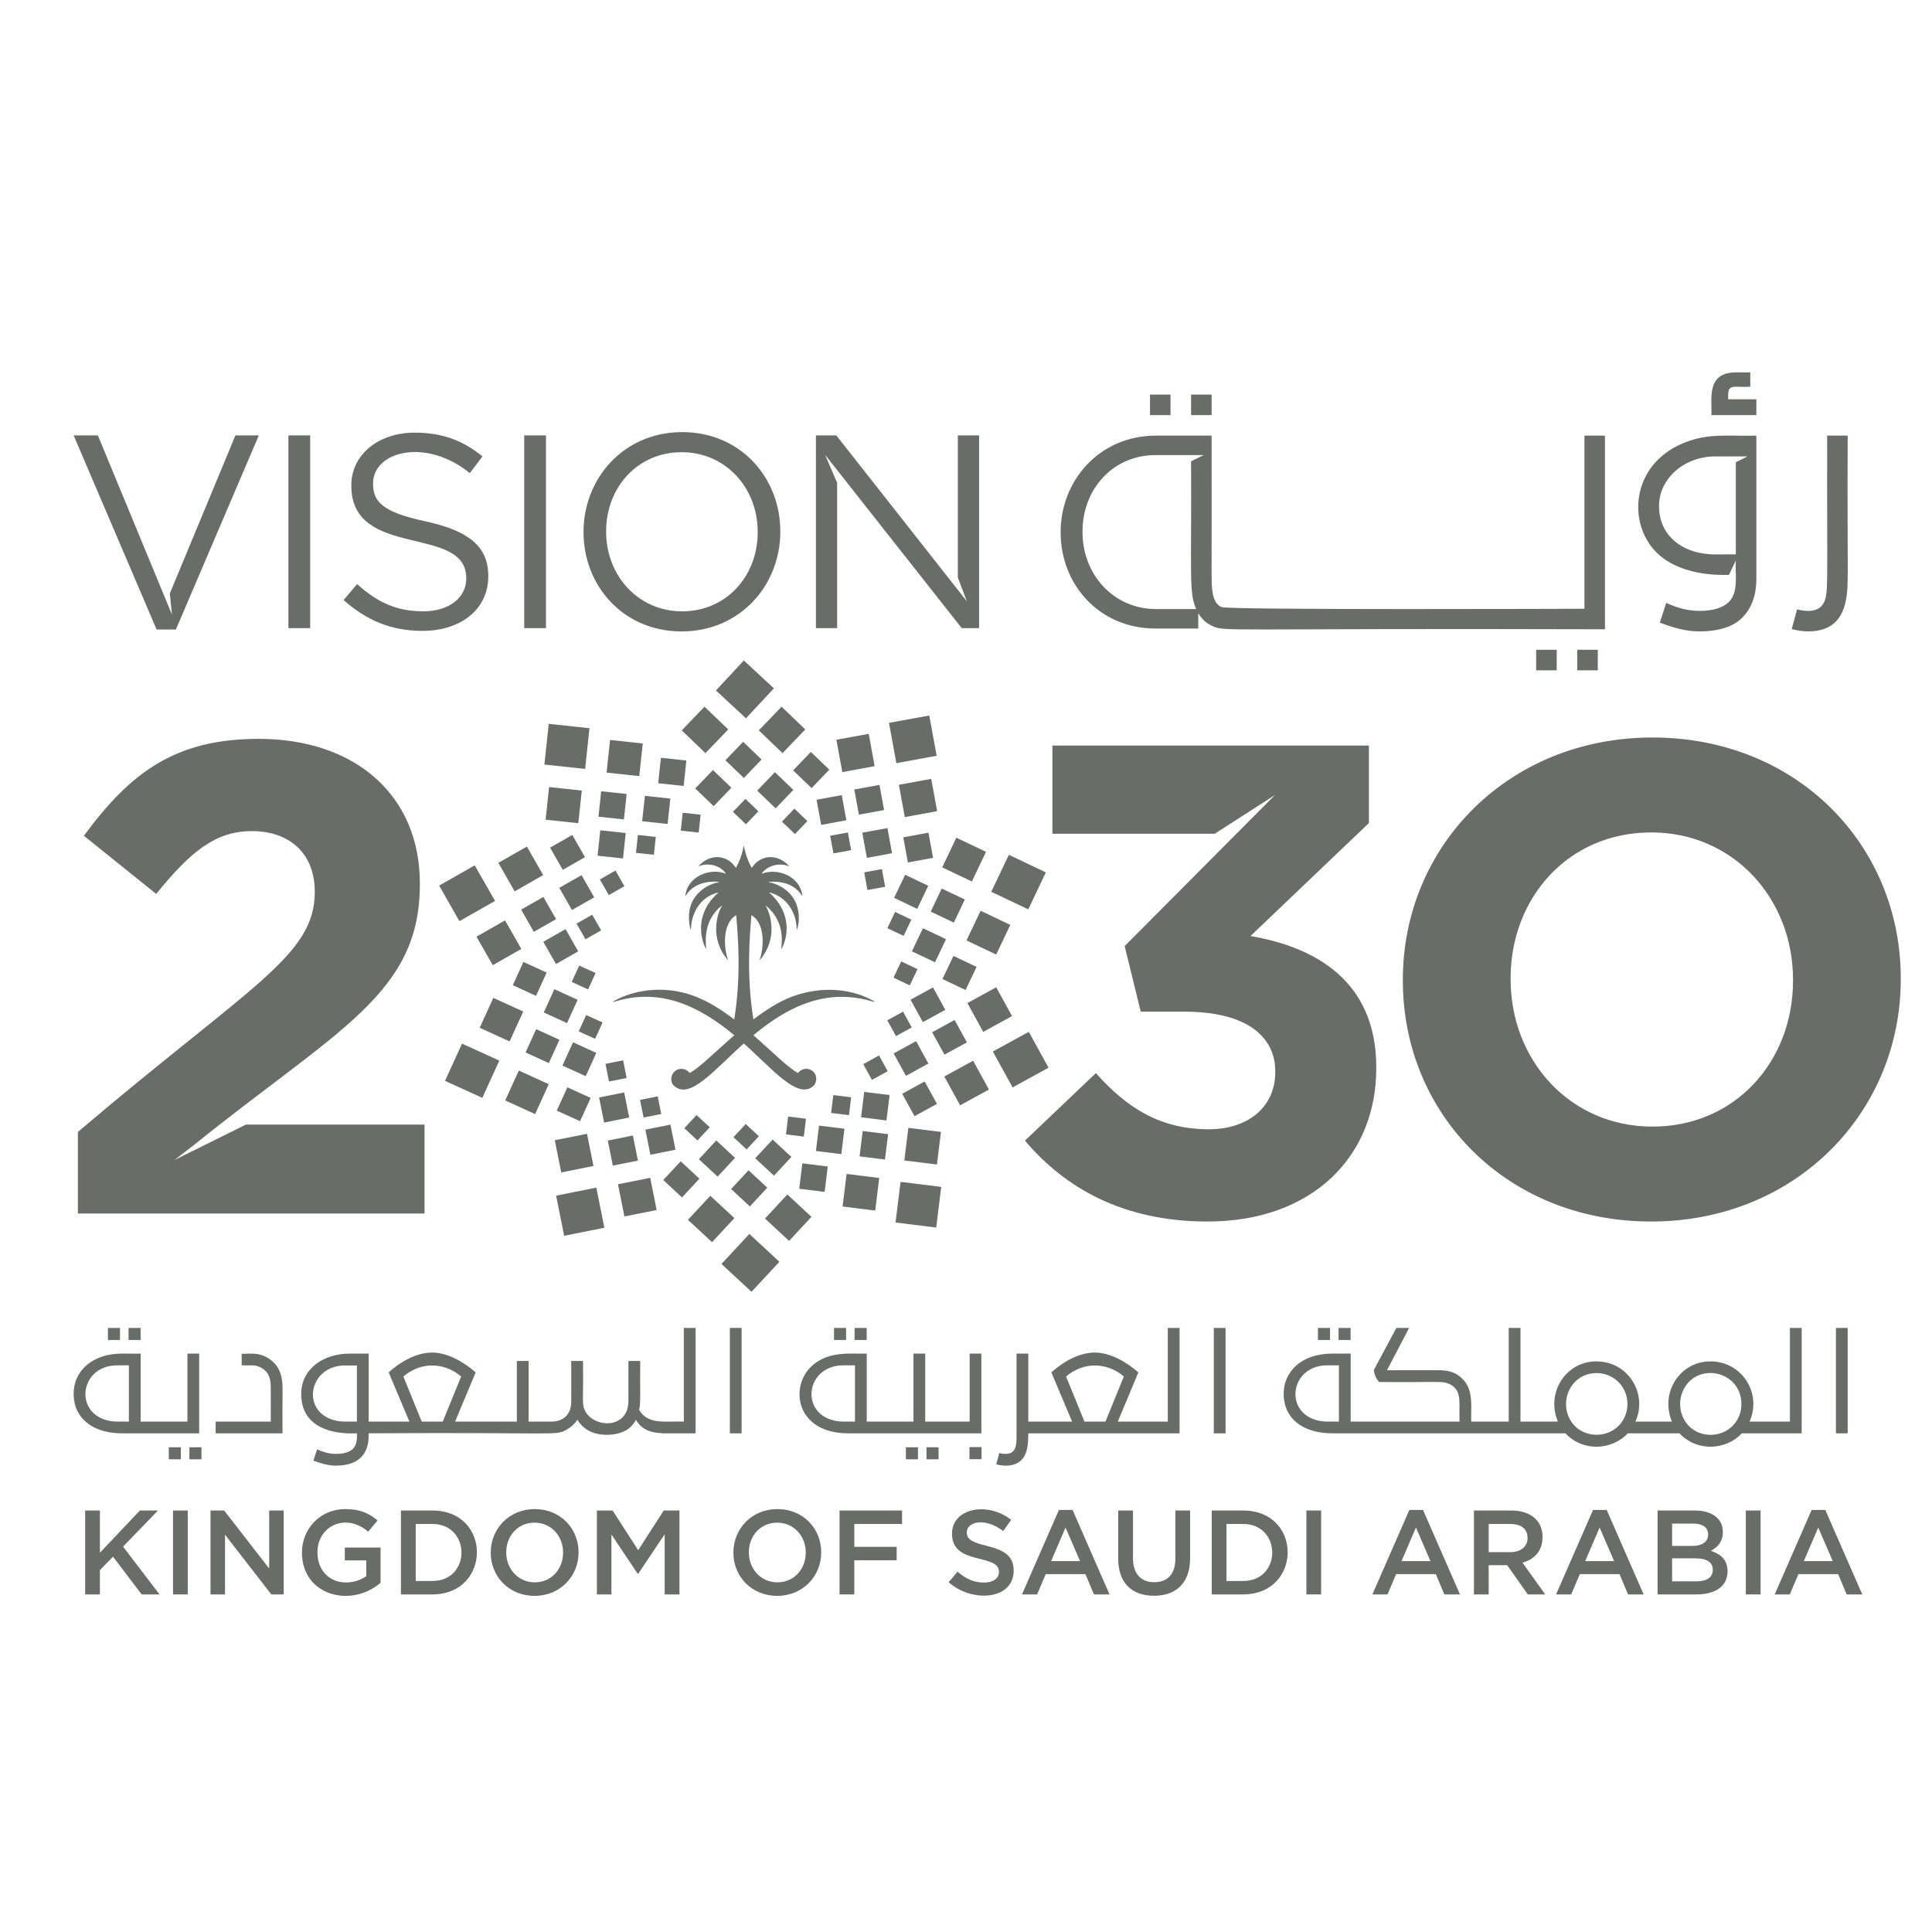 <?xml version="1.0" encoding="utf-8"?>
<svg viewBox="0 0 500 500" xmlns="http://www.w3.org/2000/svg">
  <defs>
    <clipPath id="id1">
      <path d="M 57.465 48 L 365.715 48 L 365.715 192 L 57.465 192 Z M 57.465 48 " clip-rule="nonzero"/>
    </clipPath>
    <clipPath id="id2">
      <path d="M 57.465 209 L 357 209 L 357 233 L 57.465 233 Z M 57.465 209 " clip-rule="nonzero"/>
    </clipPath>
    <clipPath id="id3">
      <path d="M 59 240 L 72 240 L 72 254.98 L 59 254.98 Z M 59 240 " clip-rule="nonzero"/>
    </clipPath>
    <clipPath id="id4">
      <path d="M 74 240 L 77 240 L 77 254.98 L 74 254.98 Z M 74 240 " clip-rule="nonzero"/>
    </clipPath>
    <clipPath id="id5">
      <path d="M 80 240 L 93 240 L 93 254.98 L 80 254.98 Z M 80 240 " clip-rule="nonzero"/>
    </clipPath>
    <clipPath id="id6">
      <path d="M 95 240 L 110 240 L 110 254.98 L 95 254.98 Z M 95 240 " clip-rule="nonzero"/>
    </clipPath>
    <clipPath id="id7">
      <path d="M 112 240 L 126 240 L 126 254.98 L 112 254.98 Z M 112 240 " clip-rule="nonzero"/>
    </clipPath>
    <clipPath id="id8">
      <path d="M 127 240 L 143 240 L 143 254.98 L 127 254.98 Z M 127 240 " clip-rule="nonzero"/>
    </clipPath>
    <clipPath id="id9">
      <path d="M 145 240 L 160 240 L 160 254.98 L 145 254.98 Z M 145 240 " clip-rule="nonzero"/>
    </clipPath>
    <clipPath id="id10">
      <path d="M 168 240 L 184 240 L 184 254.98 L 168 254.98 Z M 168 240 " clip-rule="nonzero"/>
    </clipPath>
    <clipPath id="id11">
      <path d="M 186 240 L 198 240 L 198 254.98 L 186 254.98 Z M 186 240 " clip-rule="nonzero"/>
    </clipPath>
    <clipPath id="id12">
      <path d="M 205 240 L 217 240 L 217 254.98 L 205 254.98 Z M 205 240 " clip-rule="nonzero"/>
    </clipPath>
    <clipPath id="id13">
      <path d="M 217 240 L 233 240 L 233 254.98 L 217 254.98 Z M 217 240 " clip-rule="nonzero"/>
    </clipPath>
    <clipPath id="id14">
      <path d="M 233 240 L 246 240 L 246 254.98 L 233 254.98 Z M 233 240 " clip-rule="nonzero"/>
    </clipPath>
    <clipPath id="id15">
      <path d="M 249 240 L 263 240 L 263 254.98 L 249 254.98 Z M 249 240 " clip-rule="nonzero"/>
    </clipPath>
    <clipPath id="id16">
      <path d="M 265 240 L 268 240 L 268 254.98 L 265 254.98 Z M 265 240 " clip-rule="nonzero"/>
    </clipPath>
    <clipPath id="id17">
      <path d="M 276 240 L 292 240 L 292 254.98 L 276 254.98 Z M 276 240 " clip-rule="nonzero"/>
    </clipPath>
    <clipPath id="id18">
      <path d="M 293 240 L 306 240 L 306 254.98 L 293 254.98 Z M 293 240 " clip-rule="nonzero"/>
    </clipPath>
    <clipPath id="id19">
      <path d="M 307 240 L 323 240 L 323 254.98 L 307 254.98 Z M 307 240 " clip-rule="nonzero"/>
    </clipPath>
    <clipPath id="id20">
      <path d="M 324 240 L 337 240 L 337 254.98 L 324 254.98 Z M 324 240 " clip-rule="nonzero"/>
    </clipPath>
    <clipPath id="id21">
      <path d="M 339 240 L 343 240 L 343 254.98 L 339 254.98 Z M 339 240 " clip-rule="nonzero"/>
    </clipPath>
    <clipPath id="id22">
      <path d="M 344 240 L 360 240 L 360 254.98 L 344 254.98 Z M 344 240 " clip-rule="nonzero"/>
    </clipPath>
  </defs>
  <g clip-path="url(#id1)" transform="matrix(1.534, 0, 0, 1.534, -69.093, 22.322)" style="">
    <path fill="#686d6a" d="M 277.23 165.477 L 277.23 165.703 C 277.23 180.59 266.395 191.531 248.781 191.531 C 234.555 191.531 224.73 185.891 217.957 177.883 L 229.926 166.492 C 235.344 172.582 240.992 175.965 249.008 175.965 C 255.555 175.965 260.184 172.242 260.184 166.379 C 260.098 166.223 261.461 156.117 244.715 156.117 L 237.492 156.117 L 234.781 145.059 L 260.133 119.582 L 249.973 126.113 L 222.59 126.113 L 222.59 111.227 L 275.988 111.227 L 275.988 124.309 L 256.008 143.371 C 266.73 145.176 277.23 150.812 277.23 165.477 M 227.668 75.125 C 227.668 67.977 232.797 62.223 239.996 62.223 L 248.109 62.223 L 245.984 63.281 C 246.082 82.875 245.598 85.344 246.848 88.207 L 240.086 88.203 C 232.887 88.203 227.668 82.359 227.668 75.215 Z M 239.996 91.488 L 247.199 91.488 L 247.199 88.895 C 247.727 89.805 248.434 90.516 249.473 91.008 C 251.766 92.098 250.102 91.414 315.812 91.613 L 315.812 58.941 L 312.348 58.941 L 312.348 88.152 C 312.348 88.152 252.262 88.383 251.121 87.871 C 250.129 87.426 249.77 86.402 249.602 85.316 C 249.34 83.551 249.5 83.52 249.453 58.941 L 240.086 58.941 C 230.504 58.941 223.98 66.539 223.98 75.215 L 223.98 75.305 C 223.98 83.98 230.414 91.488 239.996 91.488 M 341.355 55.477 L 333.762 55.477 C 333.93 52.965 332.766 48.277 337.883 48.277 L 340.328 48.277 L 340.328 50.691 C 337.961 50.867 336.598 50.117 336.598 52.008 L 336.598 52.809 L 341.355 52.809 Z M 350.133 91.969 C 349.211 91.969 348.27 91.84 347.316 91.578 L 348.227 88.246 C 349.797 88.691 351.801 88.719 352.625 87.316 C 353.59 85.656 353.246 85.07 353.297 58.941 L 356.762 58.941 C 356.664 83.332 357 84.012 356.438 86.84 C 355.773 90.148 353.77 91.969 350.133 91.969 M 249.453 55.477 L 245.984 55.477 L 245.984 52.016 L 249.453 52.016 Z M 325.738 67.426 C 327.363 64.254 330.777 62.492 334.27 62.453 L 334.27 62.449 L 339.871 62.449 L 337.891 63.434 L 337.891 78.984 C 335.164 78.902 333.246 79.242 330.719 78.441 C 327.27 77.355 324.934 74.699 324.934 70.844 C 324.934 69.605 325.203 68.465 325.738 67.426 M 325.738 79.699 C 330.25 82.918 336.402 82.383 336.727 82.445 L 337.891 80.004 C 337.703 82.371 338.543 85.68 336.332 87.336 C 334.461 88.734 331.129 88.691 329.074 88.203 C 328.223 88 327.246 87.652 326.148 87.164 L 325.066 90.496 C 327.262 91.309 329.363 91.969 331.695 91.969 C 335.074 91.969 337.527 91.168 339.062 89.566 C 340.59 87.965 341.355 85.809 341.355 83.094 L 341.355 58.941 C 337.09 59.078 333.855 58.512 329.961 59.852 C 319.531 63.441 319.32 75.125 325.738 79.699 M 242.52 55.477 L 239.051 55.477 L 239.051 52.016 L 242.52 52.016 Z M 206.641 58.906 L 210.223 58.906 L 210.223 91.422 L 207.293 91.422 L 184.238 62.172 L 186.277 66.914 L 186.277 91.422 L 182.695 91.422 L 182.695 58.906 L 186.137 58.906 L 208.148 86.879 L 206.641 82.887 Z M 71.461 91.652 L 57.465 58.906 L 61.555 58.906 C 61.766 59.41 72.918 86.395 74.051 89.133 L 73.695 85.559 L 84.758 58.906 L 88.707 58.906 L 74.715 91.652 Z M 133.48 58.906 L 137.152 58.906 L 137.152 91.418 L 133.48 91.418 Z M 172.871 75.254 C 172.871 82.641 167.574 88.586 160.133 88.586 C 152.695 88.586 147.301 82.547 147.301 75.164 L 147.301 75.07 C 147.301 67.684 152.602 61.738 160.039 61.738 C 167.48 61.738 172.871 67.777 172.871 75.164 Z M 160.133 58.348 C 150.23 58.348 143.488 66.199 143.488 75.164 L 143.488 75.254 C 143.488 84.219 150.137 91.977 160.039 91.977 C 169.945 91.977 176.688 84.129 176.688 75.164 L 176.688 75.07 C 176.688 66.105 170.035 58.348 160.133 58.348 M 127.418 82.594 L 127.418 82.688 C 127.418 88.258 122.77 91.883 116.309 91.883 C 111.145 91.883 106.914 90.164 103.012 86.68 L 105.289 83.988 C 108.684 87.051 111.938 88.586 116.449 88.586 C 120.816 88.586 123.699 86.266 123.699 83.059 L 123.699 82.965 C 123.699 73.891 104.312 79.879 104.312 67.406 L 104.312 67.312 C 104.312 62.203 108.82 58.441 115.008 58.441 C 119.746 58.441 123.141 59.789 126.441 62.438 L 124.305 65.27 C 116.926 59.262 107.984 61.562 107.984 66.988 L 107.984 67.082 C 107.984 70.145 109.656 71.863 116.82 73.398 C 124.074 74.977 127.418 77.625 127.418 82.594 M 97.371 91.422 L 93.699 91.422 L 93.699 58.906 L 97.371 58.906 Z M 311.137 95.074 L 314.605 95.074 L 314.605 98.539 L 311.137 98.539 Z M 304.203 95.074 L 307.672 95.074 L 307.672 98.539 L 304.203 98.539 Z M 86.531 175.176 L 116.664 175.176 L 116.664 190.18 L 58.18 190.18 L 58.18 176.418 C 87.402 151.594 98.148 146.742 98.148 135.926 C 98.148 129.273 93.742 125.664 87.535 125.664 C 81.438 125.664 77.262 129.043 71.391 136.262 L 59.195 126.453 C 66.988 115.852 74.551 110.098 88.664 110.098 C 105.035 110.098 115.875 119.684 115.875 134.461 L 115.875 134.684 C 115.875 153.211 101.859 159.184 77.828 178.57 L 74.473 181.156 Z M 347.539 150.926 C 347.539 164.461 337.828 175.516 323.828 175.516 C 309.828 175.516 299.895 164.234 299.895 150.699 L 299.895 150.477 C 299.895 136.941 309.605 125.887 323.602 125.887 C 337.602 125.887 347.539 137.168 347.539 150.699 Z M 323.828 109.871 C 299.441 109.871 281.715 128.258 281.715 150.699 L 281.715 150.926 C 281.715 173.371 299.215 191.531 323.602 191.531 C 347.988 191.531 365.715 173.145 365.715 150.699 L 365.715 150.477 C 365.715 128.031 348.215 109.871 323.828 109.871 " fill-opacity="1" fill-rule="nonzero"/>
  </g>
  <path fill="#686d6a" d="M 182.326 182.891 L 188.468 188.775 L 182.573 194.913 L 176.435 189.022" fill-opacity="1" fill-rule="nonzero" style=""/>
  <path fill="#686d6a" d="M 196.376 189.022 L 202.514 194.913 L 208.409 188.775 L 202.267 182.891" fill-opacity="1" fill-rule="nonzero" style=""/>
  <path fill="#686d6a" d="M 187.732 196.752 L 192.514 201.335 L 197.098 196.56 L 192.323 191.977" fill-opacity="1" fill-rule="nonzero" style=""/>
  <path fill="#686d6a" d="M 205.258 199.374 L 210.038 203.959 L 214.624 199.185 L 209.841 194.599" fill-opacity="1" fill-rule="nonzero" style=""/>
  <path fill="#686d6a" d="M 179.919 204.056 L 184.695 208.639 L 189.282 203.863 L 184.508 199.28" fill-opacity="1" fill-rule="nonzero" style=""/>
  <path fill="#686d6a" d="M 195.959 204.614 L 200.734 209.197 L 205.323 204.421 L 200.542 199.836" fill-opacity="1" fill-rule="nonzero" style=""/>
  <path fill="#686d6a" d="M 189.68 210.102 L 193.047 213.325 L 196.271 209.969 L 192.909 206.74" fill-opacity="1" fill-rule="nonzero" style=""/>
  <path fill="#686d6a" d="M 202.363 212.636 L 205.733 215.86 L 208.954 212.498 L 205.592 209.275" fill-opacity="1" fill-rule="nonzero" style=""/>
  <path fill="#686d6a" d="M 230.069 187.079 L 240.496 185.171 L 242.409 195.59 L 231.976 197.506 L 230.069 187.079 Z M 230.069 187.079" fill-opacity="1" fill-rule="nonzero" style=""/>
  <path fill="#686d6a" d="M 216.457 191.447 L 224.822 189.914 L 226.355 198.279 L 217.986 199.815 L 216.457 191.447 Z M 216.457 191.447" fill-opacity="1" fill-rule="nonzero" style=""/>
  <path fill="#686d6a" d="M 232.629 203.104 L 241 201.563 L 242.533 209.928 L 234.162 211.461 L 232.629 203.104 Z M 232.629 203.104" fill-opacity="1" fill-rule="nonzero" style=""/>
  <path fill="#686d6a" d="M 221.093 204.325 L 227.605 203.132 L 228.801 209.64 L 222.281 210.834 L 221.093 204.325 Z M 221.093 204.325" fill-opacity="1" fill-rule="nonzero" style=""/>
  <path fill="#686d6a" d="M 233.769 216.693 L 240.287 215.499 L 241.477 222.007 L 234.959 223.205 L 233.769 216.693 Z M 233.769 216.693" fill-opacity="1" fill-rule="nonzero" style=""/>
  <path fill="#686d6a" d="M 211.328 206.974 L 217.846 205.776 L 219.041 212.288 L 212.52 213.482 L 211.328 206.974 Z M 211.328 206.974" fill-opacity="1" fill-rule="nonzero" style=""/>
  <path fill="#686d6a" d="M 223.155 215.499 L 229.667 214.309 L 230.861 220.814 L 224.347 222.012 L 223.155 215.499 Z M 223.155 215.499" fill-opacity="1" fill-rule="nonzero" style=""/>
  <path fill="#686d6a" d="M 214.85 216.285 L 219.435 215.445 L 220.273 220.023 L 215.69 220.868 L 214.85 216.285 Z M 214.85 216.285" fill-opacity="1" fill-rule="nonzero" style=""/>
  <path fill="#686d6a" d="M 223.658 225.758 L 228.243 224.92 L 229.076 229.497 L 224.491 230.33 L 223.658 225.758 Z M 223.658 225.758" fill-opacity="1" fill-rule="nonzero" style=""/>
  <path fill="#686d6a" d="M 261.091 221.224 L 256.532 230.792 L 266.113 235.339 L 270.664 225.775" fill-opacity="1" fill-rule="nonzero" style=""/>
  <path fill="#686d6a" d="M 247.495 216.802 L 243.84 224.476 L 251.52 228.125 L 255.177 220.451" fill-opacity="1" fill-rule="nonzero" style=""/>
  <path fill="#686d6a" d="M 253.779 235.704 L 250.124 243.388 L 257.812 247.037 L 261.467 239.359" fill-opacity="1" fill-rule="nonzero" style=""/>
  <path fill="#686d6a" d="M 243.713 229.952 L 240.867 235.927 L 246.854 238.773 L 249.699 232.794" fill-opacity="1" fill-rule="nonzero" style=""/>
  <path fill="#686d6a" d="M 246.752 247.394 L 243.904 253.368 L 249.885 256.216 L 252.737 250.235" fill-opacity="1" fill-rule="nonzero" style=""/>
  <path fill="#686d6a" d="M 234.248 226.393 L 231.395 232.366 L 237.381 235.214 L 240.227 229.233" fill-opacity="1" fill-rule="nonzero" style=""/>
  <path fill="#686d6a" d="M 238.85 240.223 L 235.996 246.197 L 241.982 249.041 L 244.828 243.064" fill-opacity="1" fill-rule="nonzero" style=""/>
  <path fill="#686d6a" d="M 231.652 236.003 L 229.644 240.212 L 233.851 242.212 L 235.859 238.006" fill-opacity="1" fill-rule="nonzero" style=""/>
  <path fill="#686d6a" d="M 231.239 253.016 L 233.234 248.816 L 237.441 250.815 L 235.446 255.023 L 231.239 253.016 Z M 231.239 253.016" fill-opacity="1" fill-rule="nonzero" style=""/>
  <path fill="#686d6a" d="M 266.25 267.037 L 256.949 272.129 L 262.056 281.422 L 271.355 276.325" fill-opacity="1" fill-rule="nonzero" style=""/>
  <path fill="#686d6a" d="M 257.82 255.508 L 250.36 259.593 L 254.451 267.05 L 261.91 262.958" fill-opacity="1" fill-rule="nonzero" style=""/>
  <path fill="#686d6a" d="M 251.844 274.515 L 244.379 278.6 L 248.478 286.054 L 255.932 281.967" fill-opacity="1" fill-rule="nonzero" style=""/>
  <path fill="#686d6a" d="M 247.05 263.963 L 241.238 267.144 L 244.426 272.943 L 250.239 269.764" fill-opacity="1" fill-rule="nonzero" style=""/>
  <path fill="#686d6a" d="M 239.299 279.884 L 233.485 283.064 L 236.673 288.863 L 242.486 285.684" fill-opacity="1" fill-rule="nonzero" style=""/>
  <path fill="#686d6a" d="M 241.456 255.539 L 235.644 258.719 L 238.831 264.526 L 244.644 261.344" fill-opacity="1" fill-rule="nonzero" style=""/>
  <path fill="#686d6a" d="M 237.085 269.444 L 231.276 272.627 L 234.461 278.426 L 240.268 275.244" fill-opacity="1" fill-rule="nonzero" style=""/>
  <path fill="#686d6a" d="M 233.713 261.816 L 229.626 264.057 L 231.875 268.14 L 235.955 265.904" fill-opacity="1" fill-rule="nonzero" style=""/>
  <path fill="#686d6a" d="M 227.5 273.148 L 223.415 275.389 L 225.655 279.469 L 229.74 277.233" fill-opacity="1" fill-rule="nonzero" style=""/>
  <path fill="#686d6a" d="M 231.765 316.386 L 233.065 305.868 L 243.588 307.17 L 242.293 317.691 L 231.765 316.386 Z M 231.765 316.386" fill-opacity="1" fill-rule="nonzero" style=""/>
  <path fill="#686d6a" d="M 234.038 300.328 L 235.081 291.891 L 243.521 292.941 L 242.48 301.371 L 234.038 300.328 Z M 234.038 300.328" fill-opacity="1" fill-rule="nonzero" style=""/>
  <path fill="#686d6a" d="M 218.055 312.251 L 219.1 303.815 L 227.543 304.857 L 226.501 313.295 L 218.055 312.251 Z M 218.055 312.251" fill-opacity="1" fill-rule="nonzero" style=""/>
  <path fill="#686d6a" d="M 222.455 299.273 L 223.263 292.705 L 229.843 293.519 L 229.027 300.089 L 222.455 299.273 Z M 222.455 299.273" fill-opacity="1" fill-rule="nonzero" style=""/>
  <path fill="#686d6a" d="M 206.84 307.642 L 207.649 301.075 L 214.221 301.889 L 213.413 308.46 L 206.84 307.642 Z M 206.84 307.642" fill-opacity="1" fill-rule="nonzero" style=""/>
  <path fill="#686d6a" d="M 222.844 289.151 L 223.653 282.587 L 230.23 283.401 L 229.416 289.974 L 222.844 289.151 Z M 222.844 289.151" fill-opacity="1" fill-rule="nonzero" style=""/>
  <path fill="#686d6a" d="M 211.161 297.869 L 211.968 291.305 L 218.548 292.119 L 217.734 298.686 L 211.161 297.869 Z M 211.161 297.869" fill-opacity="1" fill-rule="nonzero" style=""/>
  <path fill="#686d6a" d="M 215.091 288.032 L 215.658 283.412 L 220.278 283.982 L 219.71 288.601 L 215.091 288.032 Z M 215.091 288.032" fill-opacity="1" fill-rule="nonzero" style=""/>
  <path fill="#686d6a" d="M 203.401 293.575 L 203.968 288.955 L 208.596 289.531 L 208.025 294.15 L 203.401 293.575 Z M 203.401 293.575" fill-opacity="1" fill-rule="nonzero" style=""/>
  <path fill="#686d6a" d="M 201.712 326.548 L 193.934 319.338 L 186.718 327.106 L 194.491 334.314" fill-opacity="1" fill-rule="nonzero" style=""/>
  <path fill="#686d6a" d="M 200.278 178.142 L 192.502 170.928 L 185.288 178.692 L 193.06 185.899" fill-opacity="1" fill-rule="nonzero" style=""/>
  <path fill="#686d6a" d="M 210.005 314.918 L 203.766 309.129 L 197.978 315.361 L 204.215 321.143" fill-opacity="1" fill-rule="nonzero" style=""/>
  <path fill="#686d6a" d="M 190.064 315.247 L 183.825 309.466 L 178.037 315.691 L 184.274 321.473" fill-opacity="1" fill-rule="nonzero" style=""/>
  <path fill="#686d6a" d="M 198.576 307.376 L 193.718 302.868 L 189.21 307.72 L 194.065 312.221" fill-opacity="1" fill-rule="nonzero" style=""/>
  <path fill="#686d6a" d="M 181.009 305.044 L 176.156 300.544 L 171.65 305.391 L 176.503 309.897" fill-opacity="1" fill-rule="nonzero" style=""/>
  <path fill="#686d6a" d="M 204.809 299.415 L 199.954 294.913 L 195.45 299.758 L 200.304 304.262" fill-opacity="1" fill-rule="nonzero" style=""/>
  <path fill="#686d6a" d="M 190.225 299.657 L 185.371 295.151 L 180.866 300.003 L 185.719 304.504" fill-opacity="1" fill-rule="nonzero" style=""/>
  <path fill="#686d6a" d="M 196.402 294.059 L 192.987 290.892 L 189.822 294.305 L 193.23 297.469" fill-opacity="1" fill-rule="nonzero" style=""/>
  <path fill="#686d6a" d="M 183.681 291.735 L 180.264 288.571 L 177.097 291.981 L 180.511 295.151" fill-opacity="1" fill-rule="nonzero" style=""/>
  <path fill="#686d6a" d="M 143.926 309.44 L 154.327 307.35 L 156.407 317.74 L 146.003 319.826 L 143.926 309.44 Z M 143.926 309.44" fill-opacity="1" fill-rule="nonzero" style=""/>
  <path fill="#686d6a" d="M 159.934 306.489 L 168.276 304.816 L 169.941 313.149 L 161.599 314.822 L 159.934 306.489 Z M 159.934 306.489" fill-opacity="1" fill-rule="nonzero" style=""/>
  <path fill="#686d6a" d="M 143.576 295.096 L 151.917 293.426 L 153.59 301.76 L 145.249 303.43 L 143.576 295.096 Z M 143.576 295.096" fill-opacity="1" fill-rule="nonzero" style=""/>
  <path fill="#686d6a" d="M 157.299 295.169 L 163.794 293.867 L 165.093 300.357 L 158.599 301.659 L 157.299 295.169 Z M 157.299 295.169" fill-opacity="1" fill-rule="nonzero" style=""/>
  <path fill="#686d6a" d="M 167.018 292.357 L 173.512 291.053 L 174.815 297.548 L 168.317 298.847 L 167.018 292.357 Z M 167.018 292.357" fill-opacity="1" fill-rule="nonzero" style=""/>
  <path fill="#686d6a" d="M 155.046 284.029 L 161.54 282.721 L 162.842 289.213 L 156.345 290.519 L 155.046 284.029 Z M 155.046 284.029" fill-opacity="1" fill-rule="nonzero" style=""/>
  <path fill="#686d6a" d="M 165.645 284.651 L 170.216 283.736 L 171.126 288.301 L 166.562 289.219 L 165.645 284.651 Z M 165.645 284.651" fill-opacity="1" fill-rule="nonzero" style=""/>
  <path fill="#686d6a" d="M 156.692 275.329 L 161.26 274.411 L 162.176 278.979 L 157.606 279.894 L 156.692 275.329 Z M 156.692 275.329" fill-opacity="1" fill-rule="nonzero" style=""/>
  <path fill="#686d6a" d="M 124.822 284.125 L 129.222 274.484 L 119.567 270.093 L 115.168 279.726" fill-opacity="1" fill-rule="nonzero" style=""/>
  <path fill="#686d6a" d="M 138.49 288.319 L 142.014 280.584 L 134.272 277.062 L 130.741 284.797" fill-opacity="1" fill-rule="nonzero" style=""/>
  <path fill="#686d6a" d="M 131.886 269.517 L 135.416 261.783 L 127.668 258.257 L 124.146 265.995" fill-opacity="1" fill-rule="nonzero" style=""/>
  <path fill="#686d6a" d="M 136.015 272.375 L 138.759 266.347 L 144.787 269.1 L 142.042 275.124 L 136.015 272.375 Z M 136.015 272.375" fill-opacity="1" fill-rule="nonzero" style=""/>
  <path fill="#686d6a" d="M 150.12 290.166 L 152.864 284.143 L 146.836 281.404 L 144.087 287.426" fill-opacity="1" fill-rule="nonzero" style=""/>
  <path fill="#686d6a" d="M 132.708 254.977 L 135.451 248.953 L 141.475 251.702 L 138.73 257.726 L 132.708 254.977 Z M 132.708 254.977" fill-opacity="1" fill-rule="nonzero" style=""/>
  <path fill="#686d6a" d="M 145.56 275.765 L 148.304 269.74 L 154.327 272.494 L 151.582 278.517 L 145.56 275.765 Z M 145.56 275.765" fill-opacity="1" fill-rule="nonzero" style=""/>
  <path fill="#686d6a" d="M 140.725 262.026 L 143.47 256.004 L 149.497 258.755 L 146.748 264.779 L 140.725 262.026 Z M 140.725 262.026" fill-opacity="1" fill-rule="nonzero" style=""/>
  <path fill="#686d6a" d="M 154.015 268.851 L 155.946 264.618 L 151.702 262.687 L 149.772 266.923" fill-opacity="1" fill-rule="nonzero" style=""/>
  <path fill="#686d6a" d="M 152.205 256.06 L 154.14 251.818 L 149.899 249.887 L 147.964 254.131" fill-opacity="1" fill-rule="nonzero" style=""/>
  <path fill="#686d6a" d="M 118.901 238.395 L 128.117 233.152 L 122.857 223.95 L 113.648 229.192" fill-opacity="1" fill-rule="nonzero" style=""/>
  <path fill="#686d6a" d="M 127.526 249.791 L 134.92 245.579 L 130.7 238.197 L 123.313 242.409" fill-opacity="1" fill-rule="nonzero" style=""/>
  <path fill="#686d6a" d="M 133.187 230.683 L 140.58 226.476 L 136.362 219.089 L 128.97 223.301" fill-opacity="1" fill-rule="nonzero" style=""/>
  <path fill="#686d6a" d="M 138.155 241.157 L 143.908 237.881 L 140.629 232.128 L 134.871 235.406" fill-opacity="1" fill-rule="nonzero" style=""/>
  <path fill="#686d6a" d="M 145.646 225.112 L 151.395 221.833 L 148.112 216.088 L 142.36 219.367" fill-opacity="1" fill-rule="nonzero" style=""/>
  <path fill="#686d6a" d="M 143.887 249.485 L 149.64 246.21 L 146.363 240.457 L 140.605 243.732" fill-opacity="1" fill-rule="nonzero" style=""/>
  <path fill="#686d6a" d="M 148.024 235.513 L 153.782 232.234 L 150.498 226.484 L 144.746 229.768" fill-opacity="1" fill-rule="nonzero" style=""/>
  <path fill="#686d6a" d="M 151.522 243.077 L 155.574 240.775 L 153.261 236.729 L 149.209 239.03" fill-opacity="1" fill-rule="nonzero" style=""/>
  <path fill="#686d6a" d="M 157.551 231.647 L 161.599 229.342 L 159.286 225.296 L 155.237 227.605" fill-opacity="1" fill-rule="nonzero" style=""/>
  <path fill="#686d6a" d="M 140.886 197.867 L 142.014 187.332 L 152.553 188.459 L 151.432 198.992 L 140.886 197.867 Z M 140.886 197.867" fill-opacity="1" fill-rule="nonzero" style=""/>
  <path fill="#686d6a" d="M 141.205 212.138 L 142.102 203.69 L 150.571 204.595 L 149.666 213.043 L 141.205 212.138 Z M 141.205 212.138" fill-opacity="1" fill-rule="nonzero" style=""/>
  <path fill="#686d6a" d="M 156.983 199.95 L 157.885 191.502 L 166.346 192.407 L 165.441 200.862 L 156.983 199.95 Z M 156.983 199.95" fill-opacity="1" fill-rule="nonzero" style=""/>
  <path fill="#686d6a" d="M 154.885 211.36 L 155.585 204.774 L 162.176 205.482 L 161.468 212.067 L 154.885 211.36 Z M 154.885 211.36" fill-opacity="1" fill-rule="nonzero" style=""/>
  <path fill="#686d6a" d="M 170.338 202.701 L 171.044 196.116 L 177.629 196.822 L 176.926 203.403 L 170.338 202.701 Z M 170.338 202.701" fill-opacity="1" fill-rule="nonzero" style=""/>
  <path fill="#686d6a" d="M 154.651 221.457 L 155.351 214.876 L 161.936 215.585 L 161.236 222.163 L 154.651 221.457 Z M 154.651 221.457" fill-opacity="1" fill-rule="nonzero" style=""/>
  <path fill="#686d6a" d="M 166.19 212.539 L 166.897 205.959 L 173.482 206.667 L 172.781 213.246 L 166.19 212.539 Z M 166.19 212.539" fill-opacity="1" fill-rule="nonzero" style=""/>
  <path fill="#686d6a" d="M 164.59 220.724 L 165.088 216.093 L 169.721 216.592 L 169.223 221.216 L 164.59 220.724 Z M 164.59 220.724" fill-opacity="1" fill-rule="nonzero" style=""/>
  <path fill="#686d6a" d="M 176.184 214.973 L 176.677 210.34 L 181.314 210.838 L 180.822 215.466 L 176.184 214.973 Z M 176.184 214.973" fill-opacity="1" fill-rule="nonzero" style=""/>
  <path fill="#686d6a" d="M 226.222 259.129 C 220.675 255.928 212.951 254.999 204.947 257.928 C 201.447 259.253 197.944 261.564 194.989 263.832 C 193.129 252.535 194.035 242.052 194.465 236.903 C 194.473 236.874 194.501 236.861 194.533 236.879 C 198.527 239.39 197.409 246.425 196.569 248.437 C 196.55 248.474 196.61 248.504 196.642 248.466 C 201.621 242.583 199.189 236.08 198.163 234.434 C 197.978 234.141 199.103 235.038 200.034 236.226 C 203.515 240.667 201.904 245.646 202.293 245.53 C 202.303 245.525 202.316 245.53 202.316 245.519 C 204.636 240.972 203.893 235.214 199.129 231.048 C 198.91 230.865 199.765 231.145 200.034 231.241 C 204.088 232.65 206.204 236.83 206.176 240.566 C 206.176 241.38 208.92 233.554 202.293 229.576 C 201.051 228.834 199.782 228.424 198.949 228.323 C 198.301 228.258 202.495 227.622 205.441 229.622 C 207.219 230.816 207.677 232.265 207.636 231.858 C 207.12 226.613 200.95 224.549 197.205 226.119 C 196.81 226.315 198.678 223.548 202.293 223.763 C 202.988 223.799 203.635 223.95 204.144 224.194 C 204.179 224.212 204.215 224.165 204.191 224.134 C 201.46 221.014 196.971 220.946 194.587 224.559 C 194.574 224.583 194.538 224.583 194.52 224.559 C 193.614 222.943 192.86 220.868 192.536 218.91 C 192.458 218.413 192.291 221.33 190.481 224.559 C 190.466 224.583 190.434 224.583 190.416 224.559 C 188.025 220.941 183.543 221.014 180.816 224.134 C 180.786 224.165 180.816 224.212 180.859 224.194 C 182.679 223.333 186.121 223.589 187.841 226.059 C 187.864 226.093 187.828 226.136 187.792 226.119 C 183.939 224.5 177.88 226.699 177.367 231.858 C 177.367 231.9 177.419 231.922 177.442 231.889 C 177.618 231.565 178.037 230.876 178.836 230.18 C 181.914 227.459 186.767 228.25 186.054 228.323 C 184.16 228.556 180.272 230.245 178.836 234.104 C 177.661 237.263 178.791 241.416 178.836 240.384 C 178.868 236.879 180.876 232.175 185.838 230.984 C 185.872 230.971 185.904 231.026 185.872 231.048 C 178.168 237.832 182.829 246.155 182.757 245.501 C 182.519 242.811 182.321 238.011 186.772 234.387 C 186.808 234.364 186.862 234.398 186.836 234.434 C 185.812 236.08 183.38 242.583 188.363 248.466 C 188.391 248.504 188.451 248.474 188.432 248.437 C 187.594 246.425 186.479 239.39 190.47 236.879 C 190.494 236.861 190.53 236.874 190.53 236.903 C 190.968 242.052 191.879 252.535 190.014 263.832 C 183.681 258.989 177.455 255.814 169.427 256.167 C 165.387 256.341 161.558 257.516 158.772 259.129 C 158.676 259.189 158.749 259.331 158.856 259.294 C 170.53 255.563 180.63 260.091 190.025 267.917 C 185.281 272.056 180.977 276.385 178.475 277.695 C 177.891 276.894 176.879 276.432 175.771 276.678 C 173.681 277.132 173.183 279.752 174.315 280.878 C 178.42 284.971 184.832 276.844 192.502 270.056 C 199.883 276.58 206.588 284.971 210.686 280.878 C 211.01 280.548 211.386 279.469 211.195 278.619 C 210.705 276.478 207.864 275.863 206.528 277.695 C 204.119 276.478 199.894 272.206 194.976 267.917 C 204.438 260.026 214.427 255.617 226.145 259.294 C 226.254 259.331 226.327 259.189 226.222 259.129" fill-opacity="1" fill-rule="nonzero" style=""/>
  <g clip-path="url(#id2)" transform="matrix(1.534, 0, 0, 1.534, -69.093, 22.322)" style="">
    <path fill="#686d6a" d="M 168.172 227.262 L 170.156 227.262 L 170.156 209.48 L 168.172 209.48 Z M 116.191 225.281 L 113.094 217.676 C 116.301 214.957 120.277 215.457 122.836 217.676 L 119.738 225.281 Z M 105.254 225.281 C 103.695 225.234 102.598 225.43 101.152 224.973 C 95.789 223.277 97.246 215.816 103.246 215.816 L 105.254 215.816 Z M 160.41 225.281 C 157.215 225.184 154.336 225.844 152.871 223.301 C 153.16 222.027 153 220.887 153.047 215.051 L 151.062 215.051 L 151.062 221.762 C 151.062 226.691 145.121 226.371 143.719 223.41 C 143.156 222.223 143.5 221.723 143.398 215.051 L 141.414 215.051 L 141.414 221.914 C 141.414 224.152 140.012 225.281 138.066 225.281 L 134.223 225.281 L 134.223 215.051 L 132.238 215.051 L 132.238 225.281 L 121.82 225.281 L 125.293 216.98 C 123.324 215.258 120.582 213.637 117.953 213.637 C 115.281 213.637 112.594 215.188 110.613 216.98 L 114.109 225.281 L 107.238 225.281 L 107.238 213.812 L 104.066 213.812 C 99.578 213.812 95.855 216.391 95.855 220.625 C 95.855 228.152 105.086 227.227 105.254 227.262 C 105.223 227.508 105.504 229.207 104.363 230.062 C 103.297 230.863 101.395 230.84 100.207 230.559 C 99.719 230.441 99.164 230.246 98.535 229.965 L 97.914 231.871 C 99.172 232.336 100.375 232.715 101.707 232.715 C 105.488 232.715 107.238 230.828 107.238 227.633 L 107.238 227.262 C 139.617 227.059 138.66 227.73 140.633 226.645 C 141.383 226.23 141.992 225.68 142.453 224.984 C 142.934 225.777 143.586 226.398 144.414 226.844 C 146.148 227.773 148.797 227.688 150.402 226.891 C 151.238 226.48 151.879 225.844 152.324 224.984 C 153.09 226.293 154.281 227.133 156.668 227.238 L 156.668 227.262 L 162.395 227.262 L 162.395 209.48 L 160.41 209.48 Z M 338.422 224.402 C 336.668 228.508 330.625 228.625 328.875 224.34 C 328.363 223.082 328.363 221.59 328.875 220.312 C 330.992 215.062 338.832 216.57 338.832 222.332 C 338.832 223.074 338.695 223.766 338.422 224.402 M 319.18 224.402 C 317.66 227.93 313.09 228.453 310.695 225.988 C 308.734 223.957 308.793 220.648 310.688 218.656 C 312.23 217.016 314.605 216.75 316.426 217.5 C 319.293 218.699 320.25 221.914 319.18 224.402 M 270.93 225.281 C 269.414 225.234 268.312 225.434 266.875 224.961 C 261.652 223.242 262.898 215.793 268.969 215.793 L 270.93 215.793 Z M 347.016 225.281 L 340.199 225.281 C 342.324 220.605 339.02 215.125 333.574 215.125 C 328.562 215.125 325.055 220.266 327.102 225.281 L 320.953 225.281 C 323.027 220.742 319.883 215.125 314.332 215.125 C 309.312 215.125 305.809 220.27 307.859 225.281 L 301.559 225.281 L 301.559 209.48 L 299.574 209.48 L 299.574 225.281 L 293.25 225.281 C 293.145 223.246 293.715 220.234 292.012 218.332 C 290.855 217.027 289.57 216.621 287.82 216.621 L 279.039 216.621 L 282.773 209.48 L 280.617 209.48 L 276.809 216.598 C 276.93 217.387 277.172 218.004 277.703 218.605 C 287.625 218.688 288.27 218.395 289.445 218.891 C 290.363 219.27 290.926 219.965 291.117 220.809 C 291.355 221.828 291.234 222.594 291.27 225.281 L 272.914 225.281 L 272.914 213.812 L 269.789 213.812 C 264.531 213.812 261.605 216.941 261.605 220.547 C 261.605 225.07 265.238 227.262 269.789 227.262 L 309.148 227.262 C 312.066 230.41 316.98 230.145 319.664 227.262 L 328.391 227.262 C 331.301 230.402 336.211 230.152 338.91 227.262 L 349 227.262 L 349 209.48 L 347.016 209.48 Z M 354.777 227.262 L 356.762 227.262 L 356.762 209.48 L 354.777 209.48 Z M 208.598 231.625 L 210.637 231.625 L 210.637 229.59 L 208.598 229.59 Z M 227.996 225.281 L 224.895 217.676 C 228.078 214.98 232.051 215.434 234.641 217.676 L 231.543 225.281 Z M 242.055 225.281 L 233.625 225.281 L 237.098 216.98 C 235.121 215.25 232.371 213.637 229.758 213.637 C 227.078 213.637 224.395 215.195 222.414 216.98 L 225.91 225.281 L 218.523 225.281 L 218.523 213.812 L 216.539 213.812 L 216.539 227.684 C 216.539 229.438 216.41 230.73 214.652 230.73 C 214.246 230.73 214.027 230.695 213.637 230.582 L 213.117 232.492 C 214.773 232.945 216.73 232.793 217.703 231.363 C 218.582 230.066 218.48 228.281 218.523 227.262 L 244.043 227.262 L 244.043 209.48 L 242.055 209.48 Z M 91.441 215.547 C 89.234 213.137 86.684 214.008 85.812 213.812 L 85.812 215.793 C 87.258 215.848 87.93 215.633 88.91 216.102 C 89.738 216.5 90.32 217.141 90.562 218.047 C 90.828 219.086 90.68 219.898 90.723 225.281 L 81.422 225.281 L 81.422 227.262 L 92.707 227.262 C 92.625 219.754 92.91 218.957 92.395 217.277 C 92.188 216.602 91.871 216.023 91.441 215.547 M 201.348 231.648 L 203.383 231.648 L 203.383 229.613 L 201.348 229.613 Z M 189.281 225.281 C 187.77 225.234 186.668 225.434 185.227 224.961 C 179.996 223.242 181.258 215.793 187.324 215.793 L 189.281 215.793 Z M 210.609 213.812 L 208.629 213.812 L 208.629 225.281 L 201.137 225.281 L 201.137 213.812 L 199.152 213.812 L 199.152 225.281 L 191.266 225.281 L 191.266 213.812 C 188.773 213.891 185.051 213.305 182.191 215.73 C 178.137 219.168 179.18 227.262 188.145 227.262 L 210.609 227.262 Z M 197.871 231.648 L 199.91 231.648 L 199.91 229.613 L 197.871 229.613 Z M 65.289 209.48 L 63.25 209.48 L 63.25 211.516 L 65.289 211.516 Z M 269.43 209.48 L 267.391 209.48 L 267.391 211.516 L 269.43 211.516 Z M 191.258 209.48 L 189.219 209.48 L 189.219 211.516 L 191.258 211.516 Z M 76.992 231.648 L 79.031 231.648 L 79.031 229.613 L 76.992 229.613 Z M 187.781 209.48 L 185.746 209.48 L 185.746 211.516 L 187.781 211.516 Z M 68.766 209.48 L 66.727 209.48 L 66.727 211.516 L 68.766 211.516 Z M 73.516 231.648 L 75.555 231.648 L 75.555 229.613 L 73.516 229.613 Z M 66.789 225.281 C 65.277 225.234 64.172 225.434 62.734 224.961 C 57.512 223.246 58.746 215.793 64.832 215.793 L 66.789 215.793 Z M 78.645 213.812 L 76.66 213.812 L 76.66 225.281 L 68.773 225.281 L 68.773 213.812 C 66.395 213.883 64.504 213.574 62.273 214.316 C 60.406 214.945 58.879 216.102 58.047 217.875 C 57.18 219.719 57.336 222.066 58.137 223.57 C 59.57 226.285 62.578 227.262 65.648 227.262 L 78.645 227.262 Z M 249.82 227.262 L 251.805 227.262 L 251.805 209.48 L 249.82 209.48 Z M 272.902 209.48 L 270.867 209.48 L 270.867 211.516 L 272.902 211.516 Z M 272.902 209.48 " fill-opacity="1" fill-rule="nonzero"/>
  </g>
  <g clip-path="url(#id3)" transform="matrix(1.534, 0, 0, 1.534, -69.093, 22.322)" style="">
    <path fill="#686d6a" d="M 59.406 240.285 L 61.898 240.285 L 61.898 247.406 L 68.637 240.285 L 71.695 240.285 L 65.805 246.375 L 71.957 254.441 L 68.941 254.441 L 64.105 248.074 L 61.898 250.34 L 61.898 254.441 L 59.406 254.441 " fill-opacity="1" fill-rule="nonzero"/>
  </g>
  <g clip-path="url(#id4)" transform="matrix(1.534, 0, 0, 1.534, -69.093, 22.322)" style="">
    <path fill="#686d6a" d="M 74.23 240.285 L 76.719 240.285 L 76.719 254.441 L 74.23 254.441 Z M 74.23 240.285 " fill-opacity="1" fill-rule="nonzero"/>
  </g>
  <g clip-path="url(#id5)" transform="matrix(1.534, 0, 0, 1.534, -69.093, 22.322)" style="">
    <path fill="#686d6a" d="M 80.555 240.285 L 82.863 240.285 L 90.453 250.074 L 90.453 240.285 L 92.902 240.285 L 92.902 254.441 L 90.816 254.441 L 83.004 244.371 L 83.004 254.441 L 80.555 254.441 " fill-opacity="1" fill-rule="nonzero"/>
  </g>
  <g clip-path="url(#id6)" transform="matrix(1.534, 0, 0, 1.534, -69.093, 22.322)" style="">
    <path fill="#686d6a" d="M 95.984 247.406 L 95.984 247.363 C 95.984 243.402 99.023 240.043 103.293 240.043 C 105.762 240.043 107.281 240.73 108.738 241.965 L 107.16 243.848 C 103.324 240.582 98.598 242.934 98.598 247.324 L 98.598 247.363 C 98.598 250.277 100.52 252.422 103.414 252.422 C 104.75 252.422 105.965 251.996 106.836 251.348 L 106.836 248.699 L 103.211 248.699 L 103.211 246.535 L 109.246 246.535 L 109.246 252.48 C 104.18 256.812 95.984 254.586 95.984 247.406 " fill-opacity="1" fill-rule="nonzero"/>
  </g>
  <g clip-path="url(#id7)" transform="matrix(1.534, 0, 0, 1.534, -69.093, 22.322)" style="">
    <path fill="#686d6a" d="M 117.969 252.176 C 124.578 252.176 124.5 242.551 117.969 242.551 L 115.176 242.551 L 115.176 252.176 Z M 112.684 240.285 L 117.969 240.285 C 128.078 240.285 127.941 254.441 117.969 254.441 L 112.684 254.441 Z M 112.684 240.285 " fill-opacity="1" fill-rule="nonzero"/>
  </g>
  <g clip-path="url(#id8)" transform="matrix(1.534, 0, 0, 1.534, -69.093, 22.322)" style="">
    <path fill="#686d6a" d="M 140.039 247.406 L 140.039 247.363 C 140.039 244.613 138.035 242.332 135.219 242.332 C 132.406 242.332 130.445 244.574 130.445 247.324 L 130.445 247.363 C 130.445 250.117 132.449 252.402 135.262 252.402 C 138.074 252.402 140.039 250.156 140.039 247.406 M 127.832 247.406 L 127.832 247.363 C 127.832 243.383 130.91 240.043 135.262 240.043 C 139.613 240.043 142.652 243.34 142.652 247.324 L 142.652 247.363 C 142.652 251.348 139.574 254.684 135.219 254.684 C 130.867 254.684 127.832 251.391 127.832 247.406 " fill-opacity="1" fill-rule="nonzero"/>
  </g>
  <g clip-path="url(#id9)" transform="matrix(1.534, 0, 0, 1.534, -69.093, 22.322)" style="">
    <path fill="#686d6a" d="M 145.742 240.285 L 148.395 240.285 L 152.707 246.98 L 157.02 240.285 L 159.672 240.285 L 159.672 254.441 L 157.18 254.441 L 157.18 244.289 L 152.707 250.965 L 152.629 250.965 L 148.195 244.332 L 148.195 254.441 L 145.742 254.441 " fill-opacity="1" fill-rule="nonzero"/>
  </g>
  <g clip-path="url(#id10)" transform="matrix(1.534, 0, 0, 1.534, -69.093, 22.322)" style="">
    <path fill="#686d6a" d="M 180.977 247.406 L 180.977 247.363 C 180.977 244.613 178.973 242.332 176.156 242.332 C 173.344 242.332 171.379 244.574 171.379 247.324 L 171.379 247.363 C 171.379 250.117 173.383 252.402 176.195 252.402 C 179.012 252.402 180.977 250.156 180.977 247.406 M 168.77 247.406 L 168.77 247.363 C 168.77 243.383 171.844 240.043 176.195 240.043 C 180.551 240.043 183.586 243.34 183.586 247.324 L 183.586 247.363 C 183.586 251.348 180.508 254.684 176.156 254.684 C 171.805 254.684 168.77 251.391 168.77 247.406 " fill-opacity="1" fill-rule="nonzero"/>
  </g>
  <g clip-path="url(#id11)" transform="matrix(1.534, 0, 0, 1.534, -69.093, 22.322)" style="">
    <path fill="#686d6a" d="M 186.68 240.285 L 197.227 240.285 L 197.227 242.551 L 189.172 242.551 L 189.172 246.414 L 196.316 246.414 L 196.316 248.68 L 189.172 248.68 L 189.172 254.441 L 186.68 254.441 " fill-opacity="1" fill-rule="nonzero"/>
  </g>
  <g clip-path="url(#id12)" transform="matrix(1.534, 0, 0, 1.534, -69.093, 22.322)" style="">
    <path fill="#686d6a" d="M 205.086 252.383 L 206.586 250.602 C 207.941 251.773 209.297 252.441 211.059 252.441 C 212.598 252.441 213.57 251.734 213.57 250.66 L 213.57 250.621 C 213.57 247.461 205.652 249.617 205.652 244.23 L 205.652 244.191 C 205.652 239.844 211.727 238.738 215.633 241.863 L 214.297 243.746 C 211.039 241.316 208.145 242.273 208.145 243.969 L 208.145 244.008 C 208.145 247.129 216.059 245.156 216.059 250.379 L 216.059 250.418 C 216.059 255.383 209.027 255.895 205.086 252.383 " fill-opacity="1" fill-rule="nonzero"/>
  </g>
  <g clip-path="url(#id13)" transform="matrix(1.534, 0, 0, 1.534, -69.093, 22.322)" style="">
    <path fill="#686d6a" d="M 227.254 248.82 L 224.805 243.16 L 222.375 248.82 Z M 223.691 240.188 L 225.996 240.188 L 232.23 254.441 L 229.602 254.441 L 228.164 251.023 L 221.461 251.023 L 220.008 254.441 L 217.453 254.441 Z M 223.691 240.188 " fill-opacity="1" fill-rule="nonzero"/>
  </g>
  <g clip-path="url(#id14)" transform="matrix(1.534, 0, 0, 1.534, -69.093, 22.322)" style="">
    <path fill="#686d6a" d="M 233.695 248.438 L 233.695 240.285 L 236.188 240.285 L 236.188 248.336 C 236.188 250.965 237.543 252.383 239.77 252.383 C 241.977 252.383 243.332 251.047 243.332 248.438 L 243.332 240.285 L 245.824 240.285 L 245.824 248.316 C 245.824 252.543 243.434 254.668 239.73 254.668 C 236.043 254.668 233.695 252.543 233.695 248.438 " fill-opacity="1" fill-rule="nonzero"/>
  </g>
  <g clip-path="url(#id15)" transform="matrix(1.534, 0, 0, 1.534, -69.093, 22.322)" style="">
    <path fill="#686d6a" d="M 254.75 252.176 C 261.359 252.176 261.281 242.551 254.75 242.551 L 251.957 242.551 L 251.957 252.176 Z M 249.469 240.285 L 254.75 240.285 C 264.863 240.285 264.727 254.441 254.75 254.441 L 249.469 254.441 Z M 249.469 240.285 " fill-opacity="1" fill-rule="nonzero"/>
  </g>
  <g clip-path="url(#id16)" transform="matrix(1.534, 0, 0, 1.534, -69.093, 22.322)" style="">
    <path fill="#686d6a" d="M 265.438 240.285 L 267.926 240.285 L 267.926 254.441 L 265.438 254.441 Z M 265.438 240.285 " fill-opacity="1" fill-rule="nonzero"/>
  </g>
  <g clip-path="url(#id17)" transform="matrix(1.534, 0, 0, 1.534, -69.093, 22.322)" style="">
    <path fill="#686d6a" d="M 286.371 248.82 L 283.922 243.16 L 281.492 248.82 Z M 282.809 240.188 L 285.117 240.188 L 291.352 254.441 L 288.719 254.441 L 287.281 251.023 L 280.582 251.023 L 279.125 254.441 L 276.574 254.441 Z M 282.809 240.188 " fill-opacity="1" fill-rule="nonzero"/>
  </g>
  <g clip-path="url(#id18)" transform="matrix(1.534, 0, 0, 1.534, -69.093, 22.322)" style="">
    <path fill="#686d6a" d="M 299.84 247.305 C 301.621 247.305 302.754 246.375 302.754 244.938 L 302.754 244.898 C 302.754 243.383 301.66 242.551 299.816 242.551 L 296.195 242.551 L 296.195 247.305 Z M 293.707 240.285 L 300.02 240.285 C 303.016 240.285 305.285 241.793 305.285 244.754 C 305.227 244.91 305.578 248.035 301.902 249.086 L 305.73 254.441 L 302.793 254.441 L 299.312 249.508 C 299.039 249.508 296.035 249.508 296.195 249.508 L 296.195 254.441 L 293.707 254.441 Z M 293.707 240.285 " fill-opacity="1" fill-rule="nonzero"/>
  </g>
  <g clip-path="url(#id19)" transform="matrix(1.534, 0, 0, 1.534, -69.093, 22.322)" style="">
    <path fill="#686d6a" d="M 317.359 248.82 L 314.91 243.16 L 312.48 248.82 Z M 313.797 240.188 L 316.105 240.188 L 322.34 254.441 L 319.707 254.441 L 318.27 251.023 L 311.57 251.023 L 310.113 254.441 L 307.562 254.441 Z M 313.797 240.188 " fill-opacity="1" fill-rule="nonzero"/>
  </g>
  <g clip-path="url(#id20)" transform="matrix(1.534, 0, 0, 1.534, -69.093, 22.322)" style="">
    <path fill="#686d6a" d="M 331.27 252.238 C 332.973 252.238 334.004 251.57 334.004 250.297 L 334.004 250.258 C 334.004 249.066 333.051 248.355 331.09 248.355 L 327.141 248.355 L 327.141 252.238 Z M 330.543 246.254 C 332.141 246.254 333.215 245.625 333.215 244.332 L 333.215 244.289 C 333.215 243.18 332.324 242.492 330.723 242.492 L 327.141 242.492 L 327.141 246.254 Z M 324.691 240.285 L 331.047 240.285 C 333.539 240.285 335.703 241.453 335.703 243.887 C 335.645 244.043 335.957 245.898 333.68 247.082 C 335.34 247.648 336.492 248.598 336.492 250.52 L 336.492 250.559 C 336.492 253.09 334.406 254.441 331.25 254.441 L 324.691 254.441 Z M 324.691 240.285 " fill-opacity="1" fill-rule="nonzero"/>
  </g>
  <g clip-path="url(#id21)" transform="matrix(1.534, 0, 0, 1.534, -69.093, 22.322)" style="">
    <path fill="#686d6a" d="M 339.578 240.285 L 342.066 240.285 L 342.066 254.441 L 339.578 254.441 Z M 339.578 240.285 " fill-opacity="1" fill-rule="nonzero"/>
  </g>
  <g clip-path="url(#id22)" transform="matrix(1.534, 0, 0, 1.534, -69.093, 22.322)" style="">
    <path fill="#686d6a" d="M 354.242 248.82 L 351.793 243.16 L 349.363 248.82 Z M 350.68 240.188 L 352.984 240.188 L 359.223 254.441 L 356.59 254.441 L 355.152 251.023 L 348.453 251.023 L 346.996 254.441 L 344.445 254.441 Z M 350.68 240.188 " fill-opacity="1" fill-rule="nonzero"/>
  </g>
</svg>